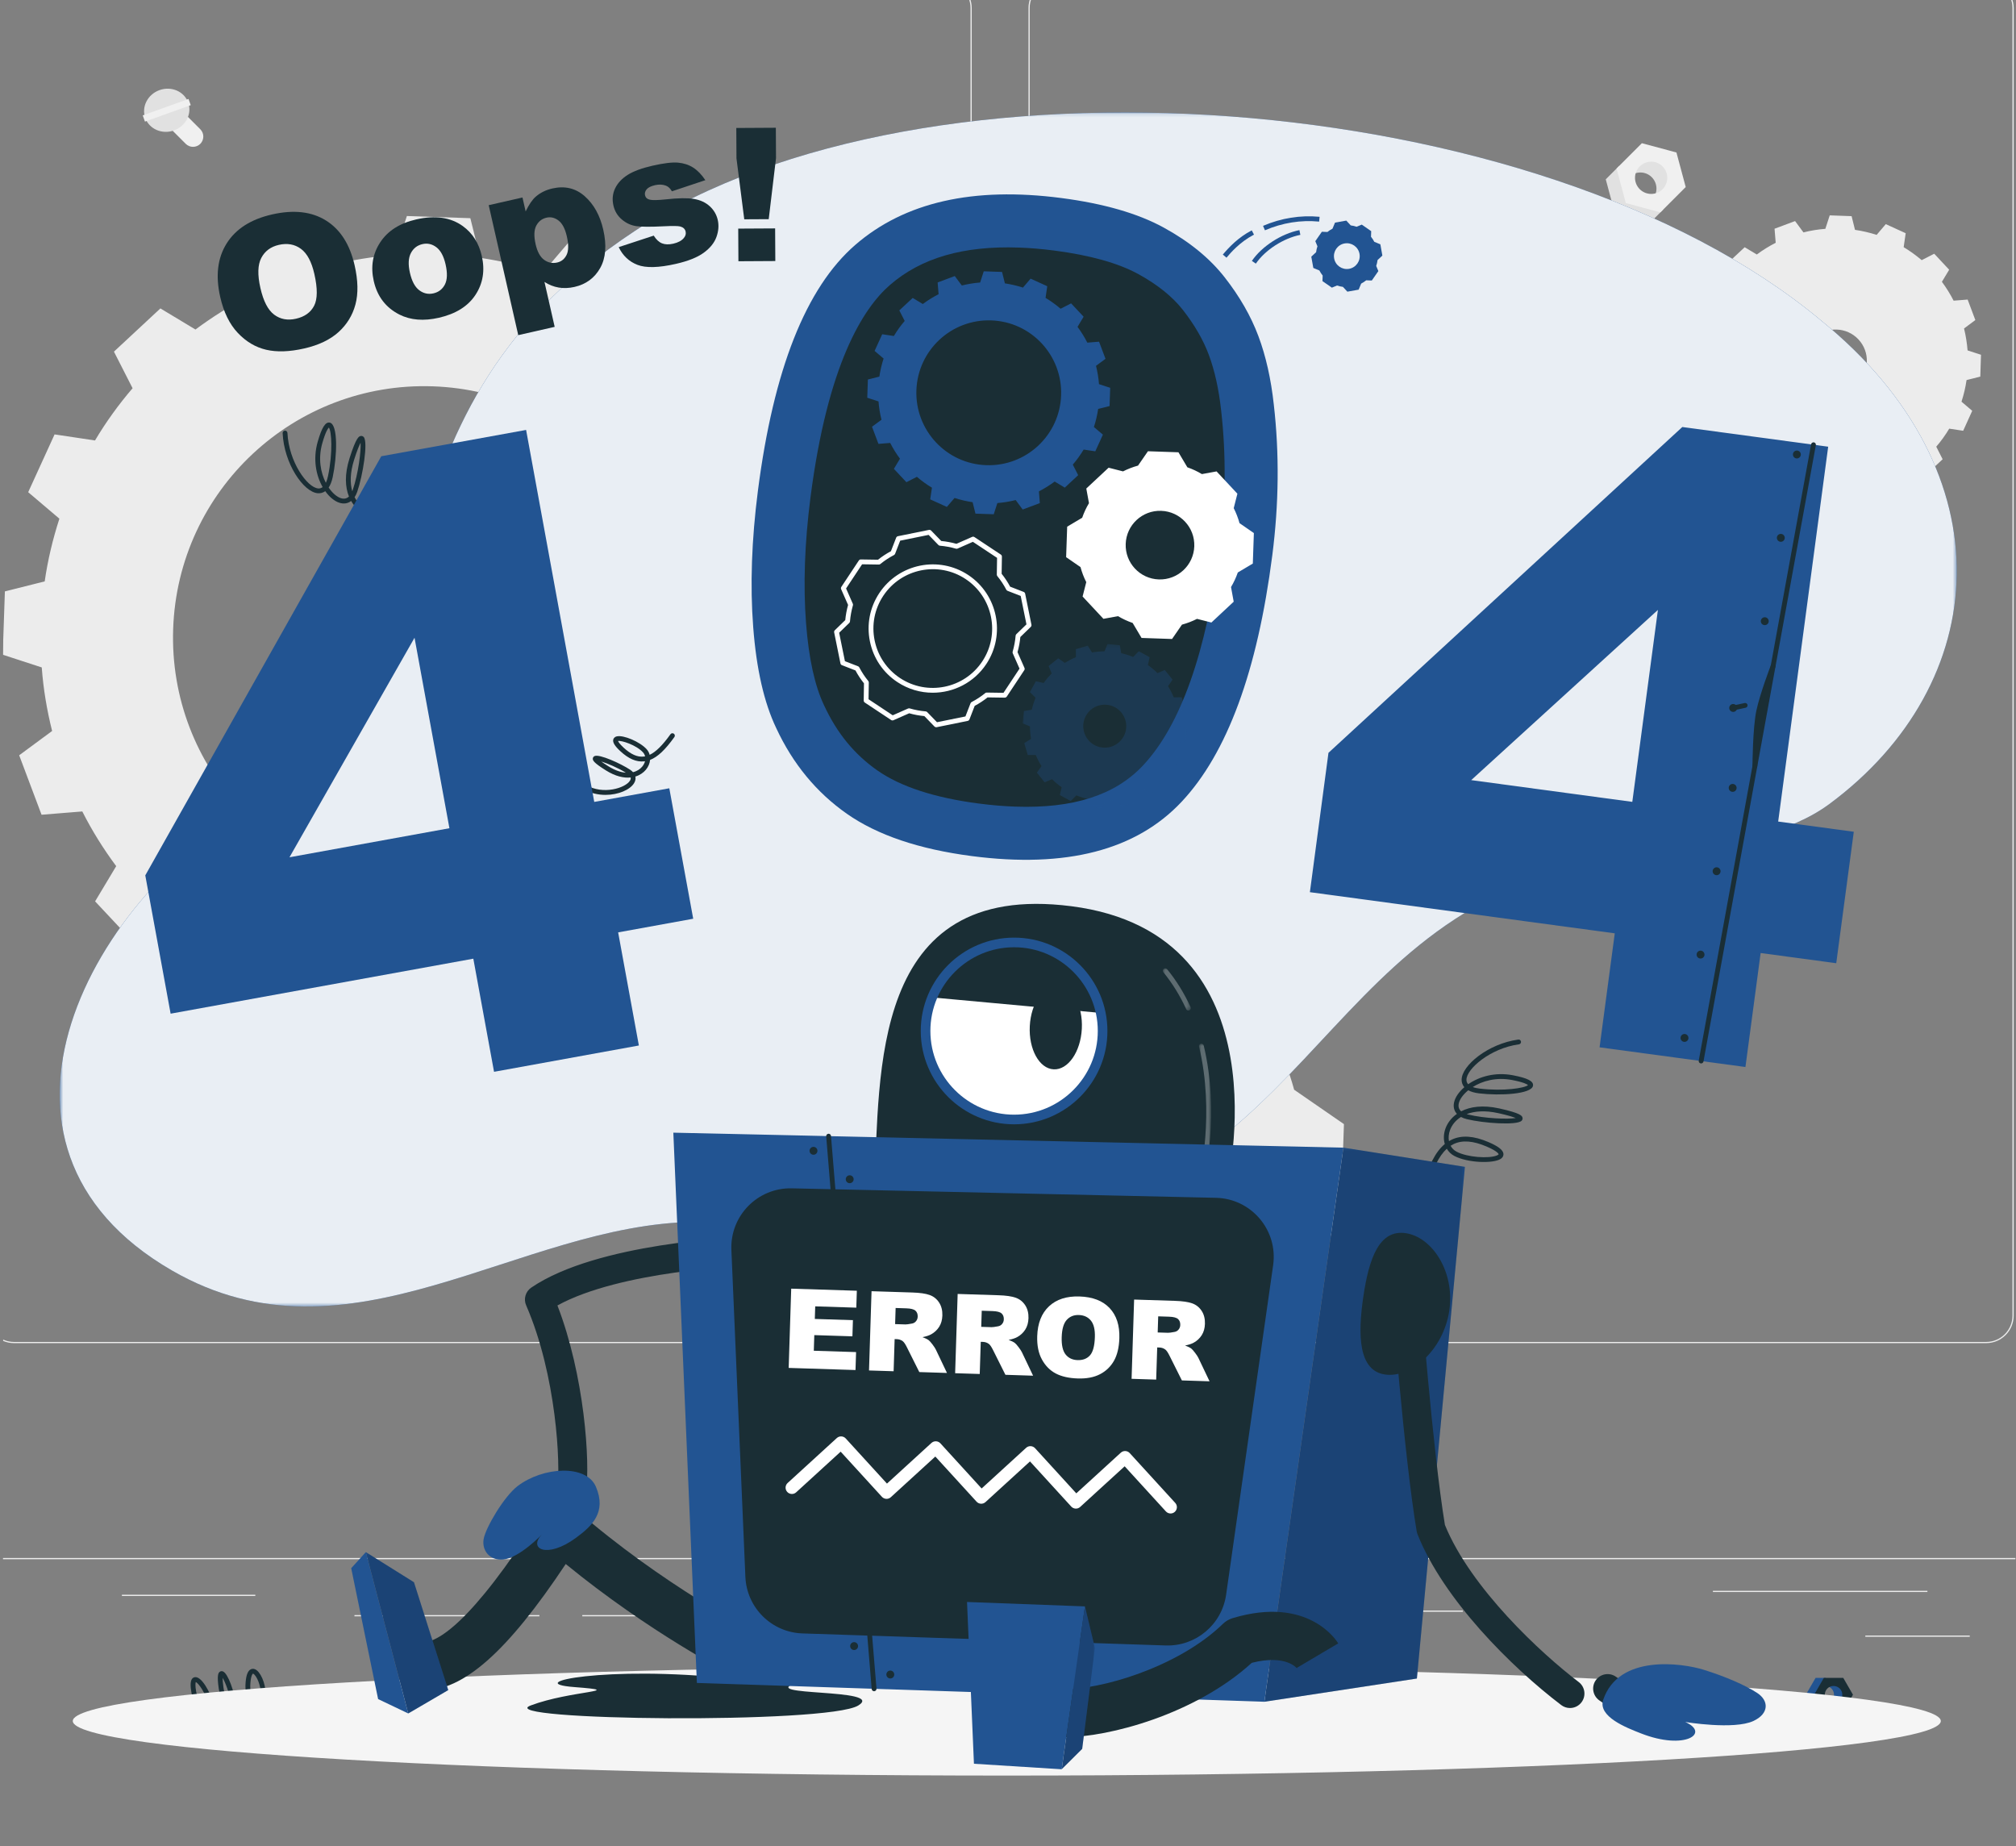 <svg width="558" height="511" viewBox="0 0 558 511" fill="none" xmlns="http://www.w3.org/2000/svg">
<rect x="0" y="0" width="558" height="511" fill="#808080" stroke="none"/>
<g clip-path="url(#clip0_857_3905)">
<mask id="mask0_857_3905" style="mask-type:luminance" maskUnits="userSpaceOnUse" x="-55" y="-79" width="667" height="667">
<path d="M-54.668 -78.667H611.999V588H-54.668V-78.667Z" fill="white"/>
</mask>
<g mask="url(#mask0_857_3905)">
<path d="M70.009 463.201H70.007C70.004 463.203 69.507 463.455 69.313 465.681C69.119 467.925 69.525 469.447 70.559 470.328C70.792 470.528 71.06 470.696 71.357 470.833C71.733 470.416 71.992 469.949 72.081 469.461C72.439 467.529 71.519 464.7 70.487 463.556C70.219 463.257 70.047 463.201 70.009 463.201ZM61.621 464.359C61.613 464.86 61.659 465.703 61.857 467.104C62.128 469.007 62.831 470.469 63.883 471.4C63.571 468.724 62.383 465.623 61.621 464.359ZM54.193 465.521C54.116 465.727 53.976 466.4 54.305 468.247C54.744 470.7 56.332 472.331 58.092 473.191C58.083 472.907 58.031 472.592 57.936 472.247C56.889 468.436 54.899 465.809 54.193 465.521ZM55.345 476.559C52.173 476.559 47.883 474.635 45.568 471.292C45.359 470.991 45.433 470.575 45.736 470.365C46.039 470.155 46.453 470.231 46.664 470.535C49.152 474.127 54.636 476.043 57.071 474.908C57.327 474.788 57.535 474.637 57.695 474.456C55.519 473.451 53.529 471.483 52.993 468.481C52.691 466.791 52.451 464.507 53.845 464.192C55.757 463.763 58.259 468.388 59.221 471.893C59.4 472.541 59.456 473.141 59.396 473.683C60.239 473.913 61.067 473.973 61.777 473.871C62.355 473.787 63.176 473.549 63.611 472.877C61.991 471.783 60.9 469.852 60.537 467.291C60.02 463.645 60.408 463.009 60.812 462.699C61.075 462.497 61.408 462.459 61.729 462.595C63.155 463.201 64.883 468.373 65.213 471.3C65.249 471.623 65.249 471.932 65.216 472.225C65.761 472.443 66.364 472.561 67.015 472.573C68.171 472.64 69.313 472.273 70.228 471.735C70.039 471.617 69.86 471.485 69.692 471.341C68.308 470.16 67.751 468.271 67.984 465.567C68.165 463.477 68.641 462.336 69.481 461.976C69.776 461.845 70.376 461.724 71.092 462.295C72.532 463.447 73.876 467.092 73.393 469.704C73.292 470.244 73.06 470.763 72.723 471.239C75.169 471.661 78.612 470.973 81.581 470.24C81.937 470.153 82.3 470.369 82.388 470.728C82.477 471.085 82.259 471.447 81.901 471.535C78.288 472.428 74.399 473.155 71.651 472.357C70.429 473.329 68.711 473.919 66.987 473.907C66.201 473.892 65.469 473.751 64.801 473.497C64.276 474.392 63.299 474.997 61.969 475.191C61.084 475.323 60.041 475.237 58.985 474.936C58.685 475.436 58.232 475.837 57.635 476.117C56.997 476.413 56.213 476.557 55.345 476.559Z" fill="#1A2E35"/>
<path d="M250.497 486.636L254.11 480.37L250.497 474.104H246.629L248.814 480.371L246.629 486.636H250.497Z" fill="#1A2E35"/>
<path d="M246.883 483.636C245.083 483.636 243.616 482.17 243.616 480.37C243.616 478.57 245.083 477.116 246.883 477.116L240.74 475.887L239.109 480.848L241.851 485.034L246.883 483.636Z" fill="#1A2E35"/>
<path d="M243.795 483.636C241.995 483.636 240.528 482.17 240.528 480.37C240.528 478.57 241.995 477.116 243.795 477.116C245.595 477.116 247.048 478.57 247.048 480.37C247.048 482.17 245.595 483.636 243.795 483.636ZM247.408 474.104H240.168L236.555 480.37L240.168 486.636H247.408L251.021 480.37L247.408 474.104Z" fill="#225492"/>
<path d="M502.518 473.686L499.834 469.032L502.518 464.379H505.391L503.767 469.032L505.391 473.686H502.518Z" fill="#225492"/>
<path d="M505.201 471.458C506.539 471.458 507.628 470.37 507.628 469.032C507.628 467.696 506.539 466.615 505.201 466.615L509.764 465.703L510.975 469.387L508.939 472.495L505.201 471.458Z" fill="#225492"/>
<path d="M507.496 471.458C508.832 471.458 509.922 470.37 509.922 469.033C509.922 467.697 508.832 466.615 507.496 466.615C506.16 466.615 505.08 467.697 505.08 469.033C505.08 470.37 506.16 471.458 507.496 471.458ZM504.812 464.378H510.189L512.873 469.033L510.189 473.686H504.812L502.129 469.033L504.812 464.378Z" fill="#1A2E35"/>
<path d="M402.596 479.864H408.62C410.189 479.864 411.472 478.58 411.472 477.011C411.472 475.444 410.189 474.16 408.62 474.16H402.596C401.027 474.16 399.744 475.444 399.744 477.011C399.744 478.58 401.027 479.864 402.596 479.864Z" fill="#1A2E35"/>
<path d="M392.972 474.484C394.46 471.329 398.067 469.902 401.028 471.298C403.99 472.696 405.184 476.385 403.696 479.54C402.208 482.694 398.603 484.121 395.642 482.724C392.68 481.328 391.486 477.638 392.972 474.484Z" fill="#225492"/>
<path d="M394.636 482.713L396.288 483.493L402.032 471.309L400.38 470.53L394.636 482.713Z" fill="#1A2E35"/>
</g>
<path d="M-54.668 431.53H611.999V431.198H-54.668V431.53Z" fill="#ECECEC"/>
<path d="M516.295 452.992H545.2V452.66H516.295V452.992Z" fill="#ECECEC"/>
<path d="M359.409 446.074H404.888V445.741H359.409V446.074Z" fill="#ECECEC"/>
<path d="M474.113 440.61H533.48V440.277H474.113V440.61Z" fill="#ECECEC"/>
<path d="M161.168 447.333H176.017V447H161.168V447.333Z" fill="#ECECEC"/>
<path d="M98.11 447.333H149.296V447H98.11V447.333Z" fill="#ECECEC"/>
<path d="M33.741 441.702H70.669V441.369H33.741V441.702Z" fill="#ECECEC"/>
<mask id="mask1_857_3905" style="mask-type:luminance" maskUnits="userSpaceOnUse" x="-55" y="-79" width="667" height="667">
<path d="M-54.668 -78.667H611.999V588H-54.668V-78.667Z" fill="white"/>
</mask>
<g mask="url(#mask1_857_3905)">
<path d="M3.885 -5.064C-0.128 -5.064 -3.392 -1.799 -3.392 2.213V364.122C-3.392 368.134 -0.128 371.4 3.885 371.4H261.35C265.361 371.4 268.626 368.134 268.626 364.122V2.213C268.626 -1.799 265.361 -5.064 261.35 -5.064H3.885ZM261.35 371.733H3.885C-0.311 371.733 -3.726 368.318 -3.726 364.122V2.213C-3.726 -1.982 -0.311 -5.398 3.885 -5.398H261.35C265.545 -5.398 268.96 -1.982 268.96 2.213V364.122C268.96 368.318 265.545 371.733 261.35 371.733Z" fill="#ECECEC"/>
<path d="M292.281 -5.064C288.269 -5.064 285.005 -1.799 285.005 2.213V364.122C285.005 368.134 288.269 371.4 292.281 371.4H549.747C553.759 371.4 557.024 368.134 557.024 364.122V2.213C557.024 -1.799 553.759 -5.064 549.747 -5.064H292.281ZM549.747 371.733H292.281C288.087 371.733 284.672 368.318 284.672 364.122V2.213C284.672 -1.982 288.087 -5.398 292.281 -5.398H549.747C553.943 -5.398 557.357 -1.982 557.357 2.213V364.122C557.357 368.318 553.943 371.733 549.747 371.733Z" fill="#ECECEC"/>
<path d="M115.033 245.932C76.662 244.617 46.616 212.439 47.93 174.067C49.246 135.649 81.425 105.605 119.796 106.919C158.168 108.235 188.213 140.409 186.897 178.828C185.582 217.2 153.404 247.247 115.033 245.932ZM233.428 189.171L234.029 171.649L223.272 168.135C222.829 162.148 221.829 156.237 220.404 150.54L229.521 143.817L223.328 127.36L212.049 128.268C209.362 122.947 206.202 117.885 202.662 113.135L208.505 103.385L196.493 90.571L186.41 95.733C181.869 91.873 177.082 88.377 171.958 85.287L173.592 74.095L157.594 66.835L150.265 75.424C144.681 73.613 138.894 72.257 132.909 71.359L130.184 60.388L112.616 59.787L109.146 70.544C103.113 71.031 97.249 71.988 91.553 73.412L84.782 64.34L68.326 70.488L69.236 81.768C63.913 84.5 58.852 87.659 54.102 91.199L44.397 85.359L31.537 97.321L36.698 107.449C32.841 111.945 29.344 116.78 26.297 121.904L15.108 120.227L7.802 136.22L16.438 143.552C14.628 149.136 13.224 154.967 12.372 160.908L1.353 163.677L0.753 181.199L11.556 184.717C11.997 190.748 13.001 196.616 14.425 202.309L5.309 209.032L11.502 225.492L22.78 224.58C25.468 229.903 28.626 234.964 32.166 239.715L26.324 249.464L38.336 262.281L48.417 257.117C52.913 260.975 57.746 264.473 62.87 267.565L61.19 278.752L77.188 286.013L84.564 277.424C90.148 279.237 95.933 280.592 101.92 281.491L104.644 292.46L122.212 293.064L125.682 282.304C131.714 281.817 137.58 280.861 143.274 279.436L150 288.508L166.456 282.359L165.592 271.084C170.917 268.351 175.932 265.189 180.726 261.649L190.432 267.492L203.292 255.528L198.13 245.401C201.988 240.904 205.486 236.071 208.532 230.945L219.721 232.625L227.026 216.628L218.39 209.297C220.201 203.715 221.604 197.929 222.456 191.943L233.428 189.171Z" fill="#ECECEC"/>
<path d="M501.787 105.723C498.536 102.241 498.723 96.782 502.204 93.531C505.691 90.276 511.15 90.464 514.4 93.945C517.651 97.427 517.464 102.885 513.979 106.14C510.496 109.392 505.038 109.204 501.787 105.723ZM533.275 131.231L537.694 127.104L535.928 123.625C537.28 122.057 538.478 120.371 539.519 118.636L543.382 119.219L545.884 113.695L542.912 111.168C543.555 109.215 544.019 107.209 544.314 105.188L548.116 104.236L548.312 98.181L544.595 96.981C544.428 94.933 544.114 92.915 543.618 90.91L546.746 88.58L544.615 82.909L540.732 83.216C539.812 81.413 538.732 79.671 537.492 77.992L539.503 74.652L535.366 70.221L531.896 72C530.306 70.647 528.643 69.451 526.907 68.409L527.468 64.545L521.956 62.031L519.427 65.004C517.463 64.372 515.459 63.909 513.438 63.613L512.495 59.822L506.442 59.604L505.231 63.332C503.194 63.488 501.163 63.813 499.17 64.32L496.851 61.184L491.17 63.303L491.487 67.195C489.684 68.116 487.92 69.195 486.263 70.436L482.902 68.424L478.483 72.55L480.259 76.043C478.896 77.621 477.71 79.297 476.668 81.032L472.807 80.448L470.303 85.972L473.275 88.5C472.634 90.453 472.168 92.459 471.874 94.478L468.072 95.432L467.875 101.487L471.594 102.685C471.748 104.723 472.074 106.753 472.57 108.757L469.432 111.076L471.563 116.748L475.455 116.452C476.375 118.255 477.455 119.996 478.696 121.675L476.686 125.015L480.822 129.445L484.292 127.668C485.882 129.02 487.544 130.217 489.282 131.257L488.708 135.109L494.22 137.624L496.759 134.664C498.724 135.296 500.718 135.748 502.751 136.053L503.692 139.845L509.746 140.062L510.956 136.335C512.994 136.18 515.026 135.855 517.018 135.347L519.336 138.484L525.019 136.365L524.7 132.472C526.503 131.552 528.256 130.483 529.924 129.232L533.275 131.231Z" fill="#ECECEC"/>
<path d="M280.714 355.634C262.509 355.01 248.288 339.726 248.909 321.572C249.533 303.367 264.765 289.144 282.97 289.768C301.177 290.391 315.4 305.623 314.776 323.828C314.154 341.983 298.92 356.258 280.714 355.634ZM371.984 311.114L358.196 301.592C358.192 301.583 358.192 301.57 358.188 301.559C356.825 296.55 354.942 291.728 352.642 287.198L356.174 273.334L336.176 251.914L322.097 254.492C317.738 251.89 313.058 249.684 308.158 247.982C308.148 247.979 308.134 247.976 308.124 247.971L299.564 233.558L270.278 232.554L260.756 246.342C260.738 246.347 260.718 246.351 260.701 246.356C255.697 247.719 250.881 249.598 246.354 251.894L232.497 248.362L211.078 268.363L213.65 282.412C213.648 282.418 213.645 282.42 213.642 282.426C210.986 286.834 208.833 291.515 207.13 296.416L192.72 304.972L191.716 334.26L205.517 343.79C206.878 348.834 208.702 353.644 211.046 358.215C211.046 358.215 211.048 358.216 211.048 358.219L207.526 372.042L227.525 393.458L241.517 390.898C245.933 393.508 250.617 395.716 255.578 397.422C255.581 397.424 255.585 397.426 255.59 397.426L264.136 411.818L293.422 412.822L302.937 399.043C308.001 397.68 312.825 395.8 317.406 393.498C317.406 393.498 317.409 393.498 317.41 393.495L331.204 397.01L352.622 377.012L350.05 362.959C352.706 358.551 354.861 353.867 356.564 348.966L356.565 348.963L370.981 340.402L371.984 311.114Z" fill="#ECECEC"/>
<path d="M394.252 117.493C374.654 117.493 358.385 133.086 357.709 152.821C357.018 172.978 372.856 189.94 393.014 190.632C402.781 190.958 412.096 187.473 419.238 180.796C426.376 174.124 430.49 165.077 430.825 155.326C431.514 135.169 415.677 118.206 395.52 117.516C395.096 117.501 394.672 117.493 394.252 117.493ZM394.302 196.285C393.809 196.285 393.317 196.276 392.821 196.258C369.56 195.462 351.284 175.889 352.081 152.629C352.878 129.368 372.482 111.097 395.712 111.888C418.973 112.685 437.249 132.257 436.452 155.52C436.066 166.773 431.318 177.21 423.084 184.909C415.202 192.276 405.03 196.285 394.302 196.285ZM381.942 221.572L401.954 222.257L408.582 212.66C408.961 212.112 409.522 211.714 410.168 211.541C413.853 210.55 417.512 209.148 421.04 207.373C421.046 207.37 421.053 207.368 421.058 207.364C421.646 207.076 422.332 206.985 423.002 207.16L432.388 209.55L447.022 195.885L445.272 186.32C445.148 185.645 445.276 184.949 445.629 184.36C447.56 181.156 449.197 177.641 450.497 173.914C450.71 173.253 451.162 172.697 451.752 172.352L461.781 166.394L462.468 146.381L452.862 139.748C452.361 139.402 451.985 138.901 451.792 138.322C451.768 138.25 451.746 138.174 451.726 138.097C450.722 134.42 449.326 130.806 447.574 127.357C447.265 126.748 447.189 126.049 447.357 125.388L449.762 115.95L436.096 101.312L426.51 103.068C425.838 103.19 425.146 103.065 424.561 102.716C421.228 100.726 417.708 99.082 414.1 97.828C413.896 97.757 413.689 97.662 413.512 97.555C413.122 97.314 412.798 96.985 412.566 96.593L406.604 86.555L386.59 85.868L379.958 95.473C379.564 96.045 378.973 96.449 378.301 96.611C374.598 97.625 370.997 99.017 367.562 100.76C366.953 101.069 366.252 101.146 365.593 100.977L356.16 98.573L341.524 112.241L343.274 121.804C343.384 122.405 343.296 123.024 343.022 123.57C342.984 123.646 342.942 123.722 342.896 123.797C340.961 127.013 339.321 130.537 338.024 134.276C337.805 134.902 337.372 135.433 336.801 135.772L326.764 141.733L326.078 161.744L335.692 168.384C336.24 168.761 336.636 169.322 336.809 169.965C337.845 173.8 339.241 177.441 340.956 180.789C341.056 180.98 341.132 181.184 341.184 181.394C341.297 181.846 341.297 182.32 341.181 182.772L338.784 192.177L352.45 206.81L361.968 205.07C362.637 204.949 363.325 205.073 363.908 205.416C367.301 207.422 370.838 209.066 374.424 210.302C375.072 210.509 375.633 210.946 375.99 211.548L381.942 221.572ZM403.396 227.938C403.364 227.938 403.333 227.938 403.3 227.937L380.21 227.146C379.252 227.114 378.376 226.594 377.886 225.77L371.669 215.3C368.364 214.101 365.106 212.589 361.96 210.797L351.95 212.628C351.005 212.805 350.041 212.481 349.386 211.78L333.618 194.896C332.964 194.193 332.712 193.208 332.948 192.278L335.465 182.398C333.936 179.269 332.656 175.926 331.653 172.438L321.612 165.504C320.822 164.96 320.365 164.049 320.397 163.09L321.189 140.001C321.221 139.042 321.74 138.166 322.565 137.677L333.053 131.449C334.297 128.044 335.805 124.801 337.546 121.785L335.706 111.741C335.534 110.798 335.854 109.83 336.554 109.177L353.441 93.408C354.142 92.751 355.129 92.501 356.058 92.737L365.972 95.264C369.178 93.704 372.51 92.418 375.904 91.436L382.833 81.403C383.377 80.613 384.272 80.125 385.245 80.188L408.334 80.98C409.293 81.013 410.169 81.531 410.658 82.356L416.889 92.845C420.197 94.057 423.43 95.565 426.524 97.341L436.596 95.496C437.541 95.324 438.505 95.642 439.161 96.344L454.928 113.232C455.582 113.933 455.836 114.918 455.598 115.849L453.072 125.765C454.633 128.973 455.917 132.304 456.9 135.693L466.933 142.622C467.724 143.166 468.18 144.076 468.148 145.034L467.357 168.126C467.324 169.084 466.805 169.961 465.98 170.45L455.488 176.681C454.245 180.084 452.738 183.325 451 186.338L452.838 196.386C453.012 197.329 452.692 198.297 451.99 198.95L435.105 214.716C434.404 215.372 433.42 215.625 432.488 215.386L422.62 212.872C419.366 214.442 416.017 215.726 412.636 216.698L405.713 226.724C405.186 227.485 404.32 227.938 403.396 227.938Z" fill="#ECECEC"/>
<path d="M456.584 61.764L447.018 59.194L444.45 49.63L448.196 45.886L452.146 54.069L460.329 58.018L456.584 61.764Z" fill="#E1E1E1"/>
<path d="M457.177 55.362C458.92 53.619 458.92 50.779 457.177 49.036C455.435 47.295 452.608 47.307 450.865 49.05L455.623 41.913L462.003 45.138L463.401 51.842L457.177 55.362Z" fill="#E1E1E1"/>
<path d="M460.168 52.372C461.911 50.63 461.911 47.788 460.168 46.047C458.425 44.304 455.599 44.318 453.856 46.06C452.113 47.802 452.113 50.618 453.856 52.359C455.599 54.102 458.425 54.115 460.168 52.372ZM447.441 46.642L454.449 39.632L464.015 42.2L466.583 51.766L459.573 58.775L450.009 56.206L447.441 46.642Z" fill="#F0F0F0"/>
<path d="M65.626 316.944L70.758 315.565L72.137 310.433L70.128 308.424L68.008 312.813L63.617 314.935L65.626 316.944Z" fill="#E1E1E1"/>
<path d="M65.308 313.509C64.373 312.573 64.373 311.049 65.308 310.114C66.242 309.179 67.76 309.186 68.696 310.121L66.142 306.291L62.718 308.022L61.968 311.619L65.308 313.509Z" fill="#E1E1E1"/>
<path d="M63.702 311.903C62.768 310.969 62.768 309.445 63.702 308.51C64.637 307.575 66.154 307.582 67.09 308.517C68.025 309.451 68.025 310.962 67.09 311.897C66.154 312.831 64.637 312.838 63.702 311.903ZM70.532 308.829L66.77 305.067L61.638 306.445L60.26 311.578L64.021 315.339L69.154 313.961L70.532 308.829Z" fill="#F0F0F0"/>
<path d="M47.148 35.549L51.408 39.809C52.518 40.918 54.332 40.918 55.442 39.809C56.551 38.7 56.551 36.885 55.442 35.776L51.182 31.517C50.072 30.408 48.258 30.408 47.148 31.517C46.039 32.626 46.039 34.441 47.148 35.549Z" fill="#F0F0F0"/>
<path d="M44.147 24.94C47.43 23.761 50.989 25.303 52.095 28.385C53.202 31.467 51.438 34.919 48.155 36.099C44.873 37.277 41.314 35.736 40.207 32.655C39.101 29.573 40.865 26.12 44.147 24.94Z" fill="#E1E1E1"/>
<path d="M39.505 31.936L40.122 33.656L52.798 29.102L52.181 27.384L39.505 31.936Z" fill="#F0F0F0"/>
</g>
<mask id="mask2_857_3905" style="mask-type:luminance" maskUnits="userSpaceOnUse" x="-55" y="-79" width="667" height="667">
<path d="M-54.668 -78.667H611.999V588H-54.668V-78.667Z" fill="white"/>
</mask>
<g mask="url(#mask2_857_3905)">
<path d="M503.879 88.564C556.262 131.018 551.238 189.298 506.338 222.523C484.805 238.458 441.446 235.37 416.783 246.618C384.61 261.292 368.279 288.471 343.625 310.17C282.299 364.143 262.353 337.462 192.533 338.168C143.446 338.666 96.783 380.039 47.605 351.631C-12.499 316.912 24.721 247.394 73.795 220.554C130.158 189.727 94.699 117.26 175.774 63.878C255.527 11.366 426.079 23.747 503.879 88.564Z" fill="#225492"/>
<mask id="mask3_857_3905" style="mask-type:luminance" maskUnits="userSpaceOnUse" x="16" y="31" width="526" height="331">
<path d="M16.53 31.13H541.596V361.586H16.53V31.13Z" fill="white"/>
</mask>
<g mask="url(#mask3_857_3905)">
<g opacity="0.9">
<path d="M503.879 88.564C556.262 131.018 551.238 189.298 506.338 222.523C484.805 238.458 441.446 235.37 416.783 246.618C384.61 261.292 368.279 288.471 343.625 310.17C282.299 364.143 262.353 337.462 192.533 338.168C143.446 338.666 96.783 380.039 47.605 351.631C-12.499 316.912 24.721 247.394 73.795 220.554C130.158 189.727 94.699 117.26 175.774 63.878C255.527 11.366 426.079 23.747 503.879 88.564Z" fill="white"/>
</g>
</g>
</g>
<mask id="mask4_857_3905" style="mask-type:luminance" maskUnits="userSpaceOnUse" x="-55" y="-79" width="667" height="667">
<path d="M-54.668 -78.667H611.999V588H-54.668V-78.667Z" fill="white"/>
</mask>
<g mask="url(#mask4_857_3905)">
<path d="M537.185 476.317C537.185 484.656 421.442 491.415 278.666 491.415C135.89 491.415 20.148 484.656 20.148 476.317C20.148 467.979 135.89 461.22 278.666 461.22C421.442 461.22 537.185 467.979 537.185 476.317Z" fill="#F5F5F5"/>
</g>
<mask id="mask5_857_3905" style="mask-type:luminance" maskUnits="userSpaceOnUse" x="-55" y="-79" width="667" height="667">
<path d="M-54.668 -78.667H611.999V588H-54.668V-78.667Z" fill="white"/>
</mask>
<g mask="url(#mask5_857_3905)">
<path d="M72.078 79.719C72.903 83.35 74.171 85.805 75.882 87.084C77.591 88.365 79.607 88.74 81.93 88.21C84.318 87.669 85.99 86.472 86.945 84.621C87.901 82.769 87.921 79.832 87.006 75.808C86.237 72.422 84.991 70.104 83.27 68.852C81.55 67.601 79.519 67.241 77.181 67.773C74.939 68.282 73.321 69.485 72.325 71.38C71.327 73.276 71.245 76.055 72.078 79.719ZM60.953 82.195C59.618 76.324 60.214 71.381 62.742 67.364C65.269 63.35 69.453 60.68 75.293 59.352C81.278 57.99 86.255 58.549 90.225 61.026C94.194 63.505 96.837 67.637 98.154 73.428C99.109 77.633 99.186 81.241 98.383 84.252C97.579 87.265 96.01 89.824 93.677 91.928C91.342 94.033 88.179 95.537 84.189 96.445C80.133 97.368 76.629 97.485 73.677 96.799C70.725 96.111 68.106 94.556 65.818 92.133C63.53 89.712 61.909 86.4 60.953 82.195Z" fill="#1A2E35"/>
<path d="M113.46 75.497C113.988 77.818 114.848 79.429 116.043 80.329C117.235 81.228 118.544 81.514 119.967 81.192C121.406 80.862 122.463 80.046 123.138 78.741C123.814 77.434 123.876 75.572 123.326 73.152C122.812 70.894 121.963 69.318 120.78 68.426C119.598 67.534 118.319 67.245 116.944 67.557C115.488 67.888 114.414 68.722 113.72 70.058C113.026 71.393 112.939 73.206 113.46 75.497ZM103.455 77.797C102.551 73.822 103.148 70.242 105.246 67.056C107.342 63.869 110.672 61.757 115.236 60.721C120.454 59.534 124.739 60.15 128.094 62.572C130.79 64.522 132.544 67.28 133.354 70.845C134.266 74.854 133.683 78.438 131.607 81.602C129.531 84.766 126.146 86.882 121.451 87.949C117.264 88.901 113.636 88.609 110.57 87.069C106.796 85.157 104.426 82.066 103.455 77.797Z" fill="#1A2E35"/>
<path d="M148.256 67.612C148.724 69.673 149.505 71.104 150.599 71.905C151.693 72.705 152.901 72.954 154.227 72.653C155.388 72.389 156.253 71.69 156.82 70.554C157.388 69.418 157.412 67.706 156.891 65.417C156.411 63.306 155.649 61.85 154.607 61.046C153.564 60.242 152.453 59.974 151.276 60.242C150.001 60.532 149.051 61.274 148.427 62.464C147.804 63.656 147.747 65.37 148.256 67.612ZM143.444 92.754L135.267 56.786L144.615 54.66L145.491 58.512C146.415 56.6 147.351 55.236 148.3 54.417C149.581 53.317 151.105 52.566 152.872 52.165C156.356 51.372 159.353 52.093 161.865 54.325C164.377 56.558 166.079 59.638 166.972 63.564C167.957 67.898 167.671 71.442 166.112 74.196C164.553 76.95 162.187 78.689 159.013 79.41C157.477 79.758 156.015 79.816 154.628 79.581C153.241 79.345 151.932 78.826 150.7 78.024L153.528 90.462L143.444 92.754Z" fill="#1A2E35"/>
<path d="M171.245 68.398L180.945 65.212C181.621 66.297 182.385 67.009 183.237 67.35C184.087 67.689 185.127 67.72 186.354 67.441C187.694 67.136 188.669 66.614 189.274 65.874C189.75 65.32 189.915 64.725 189.771 64.088C189.607 63.369 189.106 62.898 188.265 62.678C187.662 62.524 186.151 62.506 183.737 62.625C180.131 62.81 177.597 62.797 176.13 62.59C174.662 62.38 173.327 61.769 172.126 60.754C170.923 59.74 170.143 58.445 169.786 56.877C169.397 55.161 169.559 53.57 170.274 52.101C170.99 50.633 172.153 49.392 173.765 48.381C175.375 47.37 177.653 46.532 180.597 45.862C183.705 45.154 186.051 44.872 187.641 45.009C189.229 45.148 190.631 45.602 191.847 46.374C193.063 47.148 194.191 48.31 195.233 49.864L185.974 52.949C185.539 52.169 184.991 51.649 184.33 51.388C183.425 51.041 182.417 50.994 181.305 51.249C180.177 51.505 179.401 51.892 178.975 52.409C178.551 52.926 178.405 53.472 178.534 54.042C178.679 54.68 179.115 55.088 179.845 55.264C180.573 55.444 182.062 55.413 184.314 55.176C187.719 54.798 190.309 54.76 192.079 55.061C193.851 55.362 195.307 56.037 196.449 57.084C197.59 58.13 198.329 59.397 198.667 60.884C199.009 62.388 198.887 63.953 198.303 65.581C197.718 67.208 196.545 68.665 194.781 69.952C193.018 71.236 190.451 72.262 187.082 73.03C182.323 74.112 178.778 74.202 176.45 73.305C174.121 72.406 172.386 70.77 171.245 68.398Z" fill="#1A2E35"/>
<path d="M204.331 63.272L214.545 63.214L214.597 72.245L204.383 72.304L204.331 63.272ZM203.796 35.421L214.741 35.358L214.788 43.764L212.771 60.658L206.001 60.696L203.844 43.825L203.796 35.421Z" fill="#1A2E35"/>
</g>
<mask id="mask6_857_3905" style="mask-type:luminance" maskUnits="userSpaceOnUse" x="-55" y="-79" width="667" height="667">
<path d="M-54.668 -78.667H611.999V588H-54.668V-78.667Z" fill="white"/>
</mask>
<g mask="url(#mask6_857_3905)">
<path d="M91.022 118.33C90.798 118.537 90.149 119.377 89.219 122.625C87.994 126.909 88.749 130.815 90.189 133.619C90.466 133.041 90.657 132.374 90.789 131.749C92.173 125.202 91.77 119.278 91.022 118.33ZM99.803 122.53C99.459 123.178 98.881 124.51 98.017 127.237C96.873 130.847 96.866 133.747 97.503 135.967C97.549 135.855 97.59 135.743 97.627 135.633C99.197 131.047 99.961 124.733 99.803 122.53ZM109.366 128.147C109.362 128.147 108.613 128.153 106.93 131.277C105.002 134.857 104.51 137.802 105.427 140.286C105.539 140.589 105.671 140.886 105.827 141.179C106.539 140.874 107.149 140.378 107.589 139.706C109.455 136.853 110.35 130.989 109.655 128.697C109.514 128.229 109.367 128.147 109.366 128.147ZM116.906 150.107C116.826 150.107 116.745 150.093 116.665 150.062C110.663 147.738 107.073 145.467 105.209 142.739C103.854 143.011 102.337 142.831 100.899 142.146C99.501 141.482 98.157 140.321 97.191 138.65C96.291 139.345 95.179 139.534 93.958 139.15C92.603 138.725 91.194 137.583 90.022 135.935C89.277 136.474 88.513 136.555 87.951 136.509C83.987 136.186 78.617 128.295 78.231 119.886C78.214 119.519 78.498 119.206 78.866 119.191C79.226 119.159 79.546 119.458 79.563 119.826C79.929 127.806 85.042 134.934 88.059 135.179C88.549 135.227 88.959 135.074 89.302 134.806C87.491 131.63 86.551 127.098 87.938 122.257C89.085 118.25 90.098 116.685 91.314 116.974C93.611 117.546 93.31 126.27 92.094 132.025C91.818 133.33 91.419 134.266 90.966 134.935C92.019 136.489 93.265 137.534 94.357 137.878C95.333 138.185 96.055 137.925 96.589 137.417C95.541 134.837 95.325 131.318 96.746 126.833C98.618 120.927 99.371 120.767 99.822 120.673C100.139 120.605 100.455 120.71 100.681 120.966C101.913 122.357 100.441 131.527 98.889 136.065C98.687 136.654 98.438 137.17 98.146 137.607C98.974 139.23 100.194 140.335 101.47 140.942C102.494 141.429 103.545 141.606 104.501 141.517C104.381 141.263 104.273 141.009 104.177 140.747C103.119 137.885 103.635 134.581 105.755 130.643C107.162 128.033 108.31 126.815 109.366 126.814C109.679 126.814 110.267 126.93 110.682 127.697C111.845 129.843 111.003 136.922 108.705 140.435C108.163 141.263 107.415 141.891 106.549 142.301C108.334 144.649 111.726 146.719 117.146 148.819C117.49 148.953 117.661 149.338 117.527 149.682C117.425 149.946 117.173 150.107 116.906 150.107Z" fill="#1A2E35"/>
<path d="M171.065 205.083C171.14 205.291 171.436 205.839 172.62 206.933C174.601 208.765 176.404 209.58 178.128 209.391C178.269 209.377 178.412 209.356 178.555 209.328C178.46 208.923 178.267 208.548 177.976 208.227C176.099 206.171 171.976 204.869 171.065 205.083ZM166.412 210.748C166.86 211.079 167.503 211.516 168.42 212.091C170.229 213.221 171.843 213.744 173.22 213.853C171.011 212.484 168.121 211.272 166.412 210.748ZM167.596 219.996C165.563 219.996 163.424 219.532 161.513 218.411C161.196 218.223 161.091 217.816 161.276 217.499C161.461 217.179 161.871 217.076 162.188 217.26C166.945 220.053 173.093 218.104 174.359 216.069C174.505 215.832 174.64 215.528 174.555 215.175C172.673 215.375 170.359 214.876 167.713 213.221C164.32 211.1 164.059 210.469 164.08 209.964C164.093 209.667 164.263 209.405 164.535 209.267C165.861 208.593 171.875 211.365 174.381 213.012C174.709 213.228 174.985 213.461 175.209 213.709C176.319 213.44 177.176 212.867 177.747 212.181C178.139 211.712 178.4 211.199 178.531 210.685C178.441 210.699 178.352 210.709 178.263 210.719C176.132 210.933 173.993 210.017 171.715 207.912C170.149 206.465 169.541 205.468 169.744 204.677C169.809 204.427 170.02 203.977 170.703 203.807C172.547 203.348 177.099 205.288 178.96 207.329C179.38 207.787 179.664 208.328 179.816 208.907C181.556 208.089 183.396 206.256 185.575 203.212C185.789 202.912 186.204 202.843 186.505 203.057C186.804 203.272 186.873 203.688 186.659 203.988C184.14 207.507 182.04 209.501 179.931 210.316C179.848 211.255 179.46 212.209 178.772 213.036C178.096 213.845 177.111 214.541 175.864 214.917C175.996 215.517 175.876 216.152 175.491 216.773C174.367 218.583 171.143 219.996 167.596 219.996Z" fill="#1A2E35"/>
<path d="M80.124 237.264L114.736 176.508L124.394 229.222L80.124 237.264ZM185.254 218.166L164.478 221.94L145.617 118.99L105.532 126.272L40.213 242.27L47.226 280.548L131.009 265.329L136.746 296.636L176.83 289.354L171.094 258.048L191.87 254.273L185.254 218.166Z" fill="#225492"/>
<path d="M352.572 111.988C351.796 104.876 350.376 98.557 348.309 93.03C346.243 87.505 343.136 82.086 338.989 76.778C334.843 71.469 329.196 66.862 322.051 62.957C314.904 59.053 305.472 56.334 293.753 54.806C269.364 51.629 250.352 55.96 236.712 67.793C223.069 79.629 214.095 102.301 209.781 135.809C208.027 149.437 207.592 162.034 208.479 173.602C209.363 185.169 211.485 194.472 214.849 201.513C219.451 211.405 225.963 219.304 234.381 225.208C242.799 231.113 254.331 235.021 268.981 236.93C295.109 240.334 314.473 235.318 327.073 221.88C339.671 208.444 348.029 185.732 352.147 153.745C353.984 139.477 354.124 125.558 352.572 111.988Z" fill="#225492"/>
<path d="M281.019 223.243C277.812 223.134 274.4 222.844 270.876 222.384C258.67 220.796 249.226 217.707 242.804 213.202C236.47 208.759 231.676 202.914 228.148 195.327L228.083 195.19C225.519 189.826 223.844 182.184 223.103 172.486C222.296 161.968 222.708 150.259 224.328 137.682C229.087 100.72 238.916 85.299 246.324 78.872C254.962 71.379 266.618 67.992 281.963 68.518C285.107 68.624 288.436 68.906 291.859 69.351C301.707 70.634 309.499 72.814 315.019 75.827C320.364 78.75 324.542 82.107 327.432 85.808C330.638 89.91 333.039 94.067 334.571 98.166C336.202 102.527 337.352 107.712 337.991 113.576C339.411 125.99 339.278 138.848 337.6 151.872C333.903 180.591 326.762 200.77 316.374 211.847C308.668 220.067 297.104 223.795 281.022 223.244L281.019 223.243Z" fill="#1A2E35"/>
<path d="M272.986 128.743C261.926 128.364 253.265 119.089 253.644 108.028C254.024 96.955 263.298 88.295 274.36 88.674C285.42 89.052 294.08 98.327 293.701 109.4C293.321 120.461 284.046 129.121 272.986 128.743ZM307.113 112.381L307.286 107.331L304.185 106.319C304.058 104.593 303.769 102.888 303.358 101.247L305.986 99.309L304.201 94.566L300.95 94.827C300.176 93.293 299.265 91.834 298.245 90.466L299.929 87.655L296.466 83.962L293.561 85.448C292.252 84.336 290.872 83.328 289.394 82.438L289.865 79.212L285.254 77.119L283.141 79.596C281.532 79.073 279.864 78.681 278.14 78.424L277.353 75.261L272.289 75.088L271.289 78.188C269.55 78.328 267.86 78.604 266.218 79.015L264.266 76.4L259.524 78.172L259.785 81.424C258.25 82.212 256.792 83.121 255.422 84.143L252.625 82.459L248.918 85.907L250.406 88.827C249.294 90.121 248.286 91.515 247.409 92.993L244.184 92.508L242.077 97.119L244.566 99.232C244.045 100.843 243.64 102.523 243.394 104.235L240.218 105.033L240.045 110.084L243.16 111.099C243.286 112.836 243.576 114.528 243.986 116.168L241.358 118.107L243.144 122.851L246.394 122.589C247.169 124.123 248.08 125.581 249.1 126.951L247.416 129.761L250.878 133.455L253.785 131.967C255.081 133.079 256.473 134.088 257.95 134.979L257.466 138.204L262.077 140.296L264.204 137.821C265.813 138.343 267.481 138.733 269.206 138.992L269.992 142.156L275.056 142.328L276.056 139.227C277.794 139.087 279.485 138.812 281.126 138.4L283.065 141.015L287.809 139.243L287.56 135.992C289.094 135.205 290.54 134.293 291.922 133.273L294.72 134.957L298.426 131.508L296.938 128.591C298.05 127.293 299.058 125.9 299.937 124.424L303.162 124.908L305.268 120.296L302.778 118.183C303.301 116.573 303.705 114.907 303.95 113.18L307.113 112.381Z" fill="#225492"/>
<mask id="mask7_857_3905" style="mask-type:luminance" maskUnits="userSpaceOnUse" x="283" y="178" width="46" height="46">
<path d="M283.036 178.216H328.528V223.724H283.036V178.216Z" fill="white"/>
</mask>
<g mask="url(#mask7_857_3905)">
<g opacity="0.3">
<path d="M310.996 203.832C309.415 206.712 305.79 207.773 302.911 206.193C300.032 204.61 298.986 200.986 300.567 198.108C302.147 195.229 305.756 194.182 308.636 195.762C311.515 197.344 312.578 200.953 310.996 203.832ZM328.162 205.153L328.528 201.749L326.482 200.914C326.474 199.745 326.374 198.585 326.179 197.456L328.044 196.27L327.096 192.977L324.88 192.996C324.434 191.918 323.907 190.886 323.286 189.914L324.548 188.1L322.408 185.437L320.367 186.288C319.551 185.478 318.672 184.732 317.712 184.06L318.207 181.89L315.206 180.244L313.638 181.828C312.562 181.369 311.45 181.034 310.335 180.778L309.958 178.597L306.554 178.216L305.719 180.261C304.548 180.269 303.404 180.385 302.259 180.581L301.076 178.697L297.782 179.662L297.799 181.878C296.738 182.325 295.706 182.853 294.718 183.473L292.904 182.193L290.24 184.334L291.092 186.376C290.299 187.193 289.535 188.072 288.863 189.03L286.71 188.55L285.063 191.553L286.632 193.104C286.19 194.197 285.84 195.294 285.583 196.424L283.402 196.786L283.035 200.19L285.08 201.04C285.072 202.194 285.19 203.354 285.384 204.484L283.503 205.668L284.467 208.962L286.682 208.96C287.13 210.021 287.656 211.053 288.278 212.026L286.999 213.838L289.138 216.518L291.196 215.652C292.011 216.46 292.891 217.208 293.851 217.88L293.355 220.048L296.358 221.696L297.924 220.126C299.002 220.569 300.114 220.905 301.228 221.16L301.606 223.342L305.01 223.724L305.844 221.677C306.999 221.67 308.158 221.554 309.303 221.36L310.487 223.241L313.766 222.276L313.764 220.061C314.824 219.613 315.856 219.086 316.846 218.466L318.643 219.745L321.322 217.605L320.456 215.562C321.264 214.748 322.011 213.868 322.7 212.909L324.852 213.388L326.5 210.386L324.931 208.834C325.374 207.742 325.707 206.645 325.964 205.53L328.162 205.153Z" fill="#225492"/>
</g>
</g>
<path d="M320.743 160.364C315.495 160.184 311.397 155.78 311.577 150.547C311.755 145.299 316.146 141.199 321.394 141.379C326.642 141.559 330.741 145.948 330.562 151.197C330.382 156.429 325.991 160.544 320.743 160.364ZM347.051 147.532L343.077 144.787C343.077 144.784 343.075 144.78 343.075 144.779C342.682 143.335 342.139 141.944 341.477 140.637L342.494 136.641L336.73 130.468L332.671 131.211C331.415 130.46 330.066 129.825 328.654 129.335C328.651 129.333 328.647 129.333 328.645 129.332L326.177 125.176L317.735 124.888L314.99 128.861L314.975 128.865C313.533 129.259 312.145 129.8 310.839 130.461L306.845 129.444L300.671 135.209L301.413 139.259C301.411 139.26 301.411 139.261 301.41 139.263C300.645 140.533 300.023 141.883 299.533 143.295L295.379 145.761L295.09 154.204L299.067 156.949C299.461 158.404 299.986 159.791 300.662 161.109C300.662 161.109 300.662 161.109 300.662 161.111L299.647 165.093L305.411 171.268L309.445 170.529C310.718 171.281 312.069 171.919 313.498 172.409C313.499 172.409 313.501 172.411 313.502 172.411L315.965 176.559L324.406 176.848L327.149 172.877C328.609 172.484 329.999 171.943 331.319 171.279L335.297 172.291L341.47 166.527L340.73 162.476C341.495 161.205 342.115 159.855 342.606 158.443L346.762 155.973L347.051 147.532Z" fill="white"/>
<path d="M369.271 71.516C368.924 69.575 370.219 67.723 372.154 67.378C374.095 67.03 375.947 68.319 376.294 70.26C376.642 72.201 375.352 74.051 373.411 74.399C371.475 74.746 369.618 73.457 369.271 71.516ZM376.055 80.165L376.75 78.49L376.754 78.489C377.252 78.23 377.72 77.922 378.147 77.575L379.695 77.635L381.508 75.031L380.915 73.599C381.092 73.079 381.219 72.535 381.288 71.977V71.974L382.619 70.739L382.062 67.617L380.386 66.923C380.384 66.921 380.383 66.918 380.383 66.918C380.124 66.419 379.816 65.951 379.471 65.525L379.53 63.978L376.927 62.164L375.498 62.757L375.496 62.755C374.97 62.574 374.426 62.453 373.868 62.383L372.635 61.053L369.512 61.611L368.818 63.288C368.315 63.546 367.847 63.85 367.416 64.202L365.872 64.143L364.06 66.746L364.648 68.167C364.472 68.695 364.346 69.24 364.278 69.805V69.806L362.948 71.038L363.507 74.159L365.182 74.854C365.44 75.359 365.748 75.826 366.096 76.259V76.26L366.038 77.799L368.642 79.612L370.07 79.02C370.596 79.203 371.142 79.323 371.699 79.392L372.932 80.723L376.055 80.165Z" fill="#225492"/>
<path d="M339.475 71.318L338.456 70.458C340.227 68.362 342.737 65.706 346.467 63.753L347.085 64.936C343.109 67.016 340.563 70.032 339.475 71.318Z" fill="#225492"/>
<path d="M350.119 63.735L349.593 62.509C354.637 60.349 359.906 59.506 365.245 60.002L365.121 61.33C360.002 60.842 354.955 61.661 350.119 63.735Z" fill="#225492"/>
<path d="M347.602 72.959L346.501 72.21C349.24 68.187 354.652 64.684 359.662 63.691L359.921 64.998C355.226 65.931 350.16 69.204 347.602 72.959Z" fill="#225492"/>
<path d="M244.486 164.885C242.062 168.542 241.209 172.926 242.082 177.229C242.956 181.529 245.452 185.234 249.11 187.658C256.666 192.663 266.882 190.593 271.885 183.042C276.89 175.49 274.82 165.269 267.269 160.259C259.72 155.255 249.5 157.33 244.486 164.885ZM258.164 191.722C254.793 191.722 251.388 190.767 248.374 188.77C244.418 186.149 241.72 182.143 240.776 177.494C239.83 172.843 240.754 168.103 243.376 164.147C248.796 155.981 259.845 153.739 268.006 159.147C276.169 164.565 278.408 175.614 272.997 183.779C269.584 188.93 263.926 191.722 258.164 191.722ZM251.606 196.035C251.67 196.035 251.733 196.045 251.794 196.063C253.222 196.482 254.708 196.759 256.209 196.885C256.37 196.898 256.521 196.969 256.633 197.085L259.348 199.883L267.216 198.287L268.629 194.643C268.688 194.493 268.8 194.367 268.942 194.294C270.28 193.597 271.542 192.767 272.697 191.826C272.818 191.727 272.956 191.659 273.128 191.677L277.756 191.746L282.19 185.054L280.318 180.809C280.256 180.666 280.245 180.505 280.289 180.354C280.71 178.899 280.986 177.413 281.11 175.939C281.124 175.778 281.194 175.629 281.31 175.515L284.109 172.801L282.514 164.931L278.877 163.522C278.722 163.462 278.597 163.347 278.522 163.198C277.829 161.865 276.998 160.607 276.054 159.458C275.954 159.335 275.901 159.182 275.902 159.023L275.974 154.393L269.281 149.957L265.046 151.823C264.904 151.886 264.742 151.897 264.592 151.855C263.146 151.434 261.656 151.158 260.161 151.033C260.001 151.021 259.85 150.949 259.738 150.834L257.028 148.038L249.158 149.634L247.749 153.27C247.69 153.421 247.578 153.546 247.434 153.621C246.106 154.311 244.842 155.143 243.68 156.093C243.557 156.191 243.396 156.262 243.245 156.246L238.62 156.174L234.184 162.867L236.053 167.106C236.133 167.289 236.128 167.497 236.04 167.674C235.664 169.006 235.388 170.493 235.264 171.985C235.25 172.145 235.18 172.295 235.064 172.409L232.265 175.122L233.861 182.99L237.494 184.399C237.657 184.462 237.788 184.585 237.86 184.742C238.55 186.065 239.378 187.319 240.318 188.463C240.418 188.585 240.474 188.742 240.472 188.899L240.401 193.527L247.093 197.966L251.338 196.093C251.424 196.055 251.514 196.035 251.606 196.035ZM259.122 201.275C258.944 201.275 258.77 201.203 258.644 201.073L255.848 198.19C254.425 198.057 253.016 197.795 251.654 197.41L247.297 199.331C247.09 199.426 246.85 199.402 246.66 199.278L239.36 194.438C239.17 194.311 239.058 194.099 239.062 193.871L239.134 189.121C238.248 188.017 237.457 186.818 236.78 185.551L233.04 184.101C232.828 184.019 232.672 183.835 232.626 183.613L230.886 175.029C230.841 174.806 230.913 174.577 231.076 174.417L233.957 171.623C234.09 170.206 234.352 168.797 234.736 167.423L232.817 163.073C232.725 162.863 232.745 162.625 232.87 162.434L237.709 155.134C237.834 154.945 238.013 154.827 238.276 154.835L243.024 154.909C244.138 154.018 245.338 153.227 246.596 152.555L248.046 148.813C248.129 148.601 248.314 148.446 248.536 148.401L257.12 146.659C257.342 146.617 257.572 146.687 257.73 146.849L260.522 149.727C261.941 149.859 263.353 150.123 264.726 150.507L269.077 148.589C269.284 148.498 269.524 148.519 269.714 148.643L277.014 153.482C277.204 153.609 277.316 153.821 277.313 154.049L277.24 158.802C278.128 159.909 278.918 161.106 279.593 162.369L283.336 163.821C283.548 163.903 283.702 164.086 283.748 164.309L285.488 172.893C285.533 173.115 285.461 173.346 285.298 173.505L282.416 176.301C282.285 177.701 282.022 179.109 281.636 180.491L283.558 184.85C283.65 185.058 283.629 185.299 283.504 185.487L278.665 192.787C278.54 192.975 278.341 193.071 278.1 193.085L273.349 193.014C272.242 193.897 271.044 194.685 269.782 195.358L268.328 199.109C268.245 199.321 268.061 199.475 267.838 199.522L259.256 201.262C259.21 201.271 259.166 201.275 259.122 201.275Z" fill="white"/>
<path d="M407.209 215.908L458.886 168.804L451.799 221.927L407.209 215.908ZM513.101 230.199L492.174 227.375L506.014 123.63L465.639 118.182L367.702 208.35L362.557 246.923L446.945 258.312L442.737 289.862L483.111 295.31L487.319 263.762L508.246 266.584L513.101 230.199Z" fill="#225492"/>
<path d="M470.844 294.321C470.804 294.321 470.764 294.317 470.724 294.311C470.361 294.244 470.121 293.897 470.188 293.535L501.289 122.961C501.355 122.601 501.705 122.375 502.065 122.425C502.427 122.492 502.667 122.84 502.6 123.201L471.499 293.775C471.44 294.096 471.16 294.321 470.844 294.321Z" fill="#1A2E35"/>
<path d="M498.441 125.826C498.419 126.429 497.914 126.901 497.311 126.881C496.709 126.859 496.235 126.354 496.257 125.75C496.277 125.147 496.783 124.675 497.386 124.695C497.989 124.717 498.461 125.223 498.441 125.826Z" fill="#1A2E35"/>
<path d="M493.997 148.894C493.976 149.497 493.471 149.969 492.868 149.949C492.265 149.927 491.792 149.422 491.813 148.818C491.833 148.215 492.34 147.743 492.943 147.763C493.545 147.785 494.017 148.291 493.997 148.894Z" fill="#1A2E35"/>
<path d="M489.554 171.962C489.534 172.564 489.027 173.036 488.425 173.016C487.822 172.995 487.349 172.49 487.37 171.886C487.39 171.283 487.897 170.812 488.499 170.831C489.102 170.852 489.575 171.359 489.554 171.962Z" fill="#1A2E35"/>
<path d="M480.817 195.975C480.795 196.579 480.29 197.051 479.687 197.03C479.083 197.008 478.611 196.503 478.633 195.9C478.653 195.298 479.159 194.826 479.762 194.846C480.365 194.867 480.837 195.372 480.817 195.975Z" fill="#1A2E35"/>
<path d="M480.667 218.097C480.647 218.7 480.14 219.173 479.538 219.152C478.935 219.13 478.463 218.625 478.483 218.021C478.504 217.418 479.01 216.946 479.612 216.966C480.215 216.988 480.688 217.494 480.667 218.097Z" fill="#1A2E35"/>
<path d="M476.224 241.165C476.202 241.768 475.697 242.241 475.094 242.22C474.492 242.198 474.018 241.693 474.04 241.089C474.06 240.486 474.566 240.014 475.169 240.034C475.772 240.056 476.244 240.562 476.224 241.165Z" fill="#1A2E35"/>
<path d="M471.78 264.233C471.759 264.835 471.254 265.309 470.651 265.287C470.048 265.266 469.576 264.761 469.596 264.157C469.618 263.554 470.123 263.082 470.726 263.102C471.328 263.123 471.8 263.63 471.78 264.233Z" fill="#1A2E35"/>
<path d="M467.337 287.3C467.317 287.903 466.81 288.376 466.208 288.355C465.605 288.333 465.133 287.828 465.153 287.224C465.174 286.621 465.68 286.151 466.282 286.169C466.885 286.191 467.357 286.697 467.337 287.3Z" fill="#1A2E35"/>
<path d="M479.723 196.605C479.417 196.605 479.139 196.392 479.073 196.077C478.995 195.718 479.223 195.364 479.585 195.286L482.895 194.576C483.261 194.504 483.61 194.726 483.687 195.088C483.765 195.448 483.535 195.801 483.175 195.88L479.863 196.59C479.817 196.6 479.77 196.605 479.723 196.605Z" fill="#1A2E35"/>
<path d="M490.778 184.321C490.778 184.321 487.794 192.093 486.79 196.801C485.786 201.512 485.725 212.034 485.725 212.034" fill="#1A2E35"/>
<path d="M485.725 212.701H485.721C485.353 212.699 485.057 212.399 485.059 212.031C485.061 211.599 485.131 201.385 486.139 196.663C487.143 191.956 490.033 184.401 490.156 184.081C490.288 183.739 490.672 183.568 491.017 183.699C491.361 183.831 491.533 184.217 491.401 184.56C491.371 184.637 488.424 192.339 487.443 196.941C486.464 201.531 486.392 211.935 486.392 212.039C486.391 212.405 486.092 212.701 485.725 212.701Z" fill="#1A2E35"/>
</g>
<mask id="mask8_857_3905" style="mask-type:luminance" maskUnits="userSpaceOnUse" x="-55" y="-79" width="667" height="667">
<path d="M-54.668 -78.667H611.999V588H-54.668V-78.667Z" fill="white"/>
</mask>
<g mask="url(#mask8_857_3905)">
<path d="M241.935 327.788C243.787 297.918 240.38 243.62 296.528 250.808C356.708 258.51 339.491 328.881 339.491 328.881L241.935 327.788Z" fill="#1A2E35"/>
<path d="M305.184 285.333C305.184 298.864 294.215 309.833 280.684 309.833C267.152 309.833 256.183 298.864 256.183 285.333C256.183 271.802 267.152 260.833 280.684 260.833C294.215 260.833 305.184 271.802 305.184 285.333Z" fill="white"/>
<path d="M283.902 260.871C272.297 258.889 259.889 267.444 258.666 276.111L304.675 280.341C303.054 270.461 293.11 262.444 283.902 260.871Z" fill="#1A2E35"/>
<path d="M299.434 284.724C299.104 291.129 295.614 296.156 291.636 295.952C287.659 295.748 284.702 290.389 285.031 283.984C285.359 277.58 288.85 272.552 292.827 272.756C296.804 272.96 299.763 278.317 299.434 284.724Z" fill="#1A2E35"/>
<path d="M280.684 262.167C267.909 262.167 257.517 272.559 257.517 285.333C257.517 298.108 267.909 308.5 280.684 308.5C293.459 308.5 303.851 298.108 303.851 285.333C303.851 272.559 293.459 262.167 280.684 262.167ZM280.684 311.167C266.439 311.167 254.851 299.579 254.851 285.333C254.851 271.088 266.439 259.5 280.684 259.5C294.929 259.5 306.517 271.088 306.517 285.333C306.517 299.579 294.929 311.167 280.684 311.167Z" fill="#225492"/>
<mask id="mask9_857_3905" style="mask-type:luminance" maskUnits="userSpaceOnUse" x="331" y="288" width="5" height="40">
<path d="M331.859 288.854H335.211V327.036H331.859V288.854Z" fill="white"/>
</mask>
<g mask="url(#mask9_857_3905)">
<g opacity="0.3">
<path d="M332.647 327.036C332.595 327.036 332.543 327.029 332.489 327.017C332.132 326.932 331.912 326.571 331.997 326.213C332.041 326.033 336.289 307.953 331.877 289.675C331.791 289.317 332.011 288.957 332.369 288.871C332.723 288.789 333.087 289.004 333.173 289.363C337.664 307.963 333.339 326.341 333.293 326.525C333.22 326.832 332.948 327.036 332.647 327.036Z" fill="white"/>
</g>
</g>
<mask id="mask10_857_3905" style="mask-type:luminance" maskUnits="userSpaceOnUse" x="321" y="267" width="9" height="13">
<path d="M321.851 267.99H329.596V279.678H321.851V267.99Z" fill="white"/>
</mask>
<g mask="url(#mask10_857_3905)">
<g opacity="0.3">
<path d="M328.93 279.678C328.676 279.678 328.435 279.534 328.323 279.288C326.608 275.547 324.482 272.112 322 269.079C321.767 268.794 321.81 268.374 322.095 268.142C322.379 267.907 322.799 267.948 323.034 268.235C325.586 271.356 327.774 274.888 329.535 278.734C329.688 279.068 329.542 279.464 329.207 279.616C329.116 279.658 329.022 279.678 328.93 279.678Z" fill="white"/>
</g>
</g>
<path d="M116.979 467.891C116.812 467.891 116.648 467.889 116.483 467.884C112.803 467.783 109.9 464.717 110.002 461.036C110.102 457.357 113.134 454.511 116.848 454.556C116.891 454.557 116.934 454.557 116.976 454.557C120.828 454.557 130.095 449.877 149.48 419.317C150.523 417.677 152.228 416.572 154.152 416.292C156.079 416.019 158.026 416.588 159.492 417.864C183.414 438.721 208.763 451.704 209.016 451.833C212.299 453.5 213.608 457.513 211.943 460.795C210.276 464.077 206.264 465.391 202.983 463.723C201.976 463.212 179.819 451.883 156.586 432.861C140.339 457.287 128.282 467.891 116.979 467.891Z" fill="#1A2E35"/>
<path d="M158.226 416.667C158.036 416.667 157.847 416.653 157.655 416.627C155.468 416.313 153.948 414.288 154.26 412.1C155.208 405.465 154.034 380.599 145.628 361.265C144.862 359.504 145.456 357.447 147.043 356.364C165.308 343.917 204.212 342.429 205.86 342.372C208.056 342.324 209.919 344.024 209.996 346.231C210.072 348.437 208.346 350.291 206.139 350.367C205.778 350.38 171.764 351.685 154.287 361.304C161.732 380.555 163.42 404.552 162.18 413.233C161.895 415.228 160.184 416.667 158.226 416.667Z" fill="#1A2E35"/>
<path d="M164.946 411.488C162.285 405.213 150.295 405.925 143.255 411.303C139.493 414.177 134.401 422.824 133.865 425.959C133.33 429.092 135.502 431.932 139.23 431.609C143.826 431.211 150.138 424.531 150.138 424.531C145.939 428.648 151.357 431.553 159.441 425.599C163.925 422.296 167.925 418.515 164.946 411.488Z" fill="#225492"/>
<path d="M407.634 300.853C408.236 301.077 408.916 301.209 409.55 301.283C416.194 302.07 422.06 301.141 422.937 300.313C422.71 300.106 421.816 299.537 418.498 298.902C414.122 298.069 410.298 299.166 407.634 300.853ZM405.953 308.349C406.068 308.382 406.184 308.414 406.297 308.442C411.005 309.595 417.361 309.791 419.541 309.434C418.866 309.149 417.488 308.693 414.694 308.077C410.996 307.262 408.105 307.515 405.953 308.349ZM401.508 317.106C401.876 317.789 402.424 318.351 403.133 318.729C406.142 320.33 412.061 320.697 414.282 319.801C414.736 319.617 414.804 319.465 414.804 319.463C414.804 319.459 414.73 318.714 411.469 317.318C407.732 315.718 404.752 315.494 402.361 316.627C402.069 316.767 401.785 316.926 401.508 317.106ZM394.273 329.547C394.213 329.547 394.15 329.541 394.089 329.522C393.736 329.421 393.53 329.05 393.633 328.698C395.409 322.511 397.349 318.731 399.898 316.63C399.508 315.302 399.552 313.777 400.102 312.285C400.638 310.833 401.674 309.39 403.252 308.278C402.48 307.443 402.192 306.351 402.465 305.103C402.766 303.714 403.777 302.21 405.313 300.894C404.709 300.201 404.561 299.443 404.557 298.883C404.524 294.907 411.9 288.85 420.24 287.713C420.606 287.645 420.941 287.917 420.99 288.282C421.04 288.647 420.785 288.983 420.42 289.033C412.502 290.113 405.864 295.845 405.89 298.873C405.894 299.363 406.076 299.758 406.373 300.077C409.374 297.987 413.805 296.643 418.749 297.593C422.841 298.375 424.505 299.239 424.313 300.482C423.95 302.819 415.234 303.302 409.393 302.606C408.069 302.449 407.1 302.137 406.393 301.746C404.94 302.934 404.01 304.267 403.768 305.386C403.55 306.385 403.872 307.082 404.428 307.567C406.902 306.291 410.386 305.758 414.982 306.774C421.03 308.109 421.257 308.846 421.393 309.285C421.489 309.599 421.412 309.921 421.178 310.167C419.904 311.518 410.636 310.878 405.981 309.737C405.374 309.589 404.838 309.386 404.377 309.135C402.834 310.106 401.842 311.419 401.354 312.746C400.961 313.81 400.872 314.87 401.053 315.817C401.293 315.673 401.538 315.543 401.789 315.423C404.548 314.114 407.884 314.333 411.994 316.091C414.72 317.259 416.036 318.291 416.132 319.343C416.16 319.655 416.098 320.25 415.37 320.733C413.337 322.083 406.21 321.879 402.506 319.906C401.633 319.439 400.94 318.753 400.456 317.925C398.276 319.915 396.518 323.479 394.913 329.065C394.829 329.358 394.564 329.547 394.273 329.547Z" fill="#1A2E35"/>
<path d="M220.702 465.664C221.58 465.383 221.286 464.535 220.306 464.535H202.254C167.88 460.895 143.862 465.773 158.996 466.923C174.129 468.075 157.929 467.832 146.878 472.013C135.826 476.193 229.084 477.248 237.565 472.013C245.388 467.187 208.522 469.568 220.702 465.664Z" fill="#1A2E35"/>
<path d="M349.957 470.984L192.888 465.777L186.369 313.481L371.85 317.629L349.957 470.984Z" fill="#225492"/>
<path d="M241.935 468.07C241.591 468.07 241.299 467.807 241.271 467.458L228.68 314.496C228.649 314.13 228.923 313.808 229.289 313.778C229.667 313.758 229.979 314.02 230.009 314.387L242.6 467.348C242.629 467.715 242.357 468.038 241.991 468.067C241.971 468.068 241.953 468.07 241.935 468.07Z" fill="#1A2E35"/>
<path d="M349.957 470.984L392.174 464.557L405.47 322.944L371.85 317.629L349.957 470.984Z" fill="#225492"/>
<mask id="mask11_857_3905" style="mask-type:luminance" maskUnits="userSpaceOnUse" x="349" y="317" width="57" height="154">
<path d="M349.958 317.629H405.471V470.984H349.958V317.629Z" fill="white"/>
</mask>
<g mask="url(#mask11_857_3905)">
<g opacity="0.2">
<path d="M349.958 470.984L392.175 464.558L405.471 322.944L371.851 317.63L349.958 470.984Z" fill="black"/>
</g>
</g>
<path d="M206.311 436.42L202.438 345.939C202.034 336.495 209.697 328.674 219.147 328.886L336.559 331.51C346.365 331.73 353.774 340.468 352.387 350.176L339.37 441.366C338.19 449.63 330.977 455.679 322.634 455.403L222.113 452.071C213.565 451.787 206.677 444.967 206.311 436.42Z" fill="#1A2E35"/>
<path d="M218.996 356.651L237.161 357.23L237.012 361.912L225.64 361.551L225.529 365.036L236.078 365.372L235.936 369.846L225.386 369.512L225.249 373.836L236.95 374.208L236.792 379.176L218.297 378.587L218.996 356.651Z" fill="white"/>
<path d="M247.755 366.463L250.613 366.554C250.922 366.563 251.523 366.483 252.418 366.313C252.87 366.237 253.243 366.019 253.541 365.658C253.837 365.299 253.991 364.879 254.007 364.401C254.03 363.693 253.822 363.142 253.386 362.749C252.949 362.355 252.111 362.138 250.874 362.099L247.897 362.003L247.755 366.463ZM240.531 379.294L241.23 357.358L252.527 357.717C254.622 357.785 256.217 358.015 257.313 358.41C258.409 358.803 259.281 359.498 259.927 360.491C260.575 361.487 260.877 362.682 260.833 364.078C260.794 365.295 260.501 366.337 259.954 367.203C259.406 368.07 258.67 368.763 257.745 369.282C257.154 369.613 256.351 369.878 255.337 370.075C256.135 370.371 256.714 370.658 257.075 370.938C257.318 371.127 257.667 371.523 258.122 372.127C258.577 372.731 258.879 373.195 259.029 373.521L262.109 379.982L254.45 379.737L251.039 372.918C250.609 372.037 250.218 371.459 249.866 371.189C249.389 370.834 248.841 370.647 248.222 370.627L247.623 370.607L247.341 379.511L240.531 379.294Z" fill="white"/>
<path d="M271.592 367.221L274.45 367.312C274.758 367.322 275.361 367.242 276.254 367.07C276.706 366.996 277.081 366.777 277.377 366.417C277.673 366.057 277.828 365.638 277.844 365.158C277.866 364.45 277.66 363.9 277.222 363.506C276.785 363.113 275.948 362.897 274.712 362.858L271.733 362.762L271.592 367.221ZM264.369 380.053L265.066 358.117L276.364 358.476C278.458 358.542 280.054 358.773 281.149 359.168C282.245 359.562 283.117 360.256 283.765 361.249C284.412 362.245 284.713 363.44 284.669 364.837C284.63 366.054 284.337 367.094 283.79 367.962C283.244 368.828 282.506 369.521 281.581 370.041C280.992 370.372 280.188 370.636 279.173 370.833C279.972 371.129 280.55 371.416 280.912 371.697C281.156 371.885 281.504 372.281 281.96 372.885C282.413 373.489 282.716 373.954 282.865 374.278L285.945 380.74L278.286 380.496L274.877 373.677C274.445 372.796 274.054 372.218 273.704 371.948C273.225 371.592 272.677 371.405 272.058 371.385L271.46 371.365L271.177 380.269L264.369 380.053Z" fill="white"/>
<path d="M293.864 370.057C293.793 372.272 294.155 373.876 294.947 374.869C295.739 375.862 296.843 376.382 298.26 376.428C299.716 376.474 300.859 376.036 301.687 375.114C302.515 374.193 302.968 372.504 303.045 370.049C303.112 367.985 302.743 366.464 301.941 365.484C301.139 364.505 300.024 363.992 298.597 363.946C297.229 363.904 296.117 364.353 295.259 365.294C294.4 366.236 293.935 367.822 293.864 370.057ZM287.087 369.812C287.201 366.23 288.287 363.474 290.345 361.542C292.404 359.612 295.215 358.701 298.776 358.814C302.427 358.93 305.208 360.001 307.121 362.024C309.033 364.046 309.933 366.824 309.821 370.356C309.74 372.918 309.241 375.008 308.327 376.621C307.411 378.234 306.124 379.472 304.464 380.333C302.804 381.194 300.757 381.585 298.323 381.508C295.849 381.429 293.815 380.97 292.219 380.13C290.621 379.29 289.348 378.002 288.395 376.264C287.441 374.526 287.005 372.374 287.087 369.812Z" fill="white"/>
<path d="M320.432 368.776L323.289 368.866C323.599 368.876 324.2 368.796 325.095 368.625C325.547 368.549 325.92 368.332 326.217 367.97C326.513 367.612 326.668 367.192 326.683 366.713C326.707 366.005 326.499 365.454 326.061 365.061C325.625 364.668 324.788 364.45 323.551 364.412L320.573 364.316L320.432 368.776ZM313.208 381.606L313.907 359.67L325.204 360.029C327.299 360.097 328.893 360.326 329.989 360.722C331.085 361.116 331.957 361.81 332.604 362.804C333.252 363.8 333.553 364.994 333.509 366.39C333.471 367.608 333.177 368.649 332.631 369.516C332.083 370.382 331.347 371.076 330.421 371.594C329.831 371.925 329.028 372.19 328.013 372.386C328.812 372.682 329.391 372.97 329.752 373.25C329.995 373.44 330.344 373.836 330.799 374.44C331.253 375.044 331.556 375.508 331.705 375.833L334.785 382.294L327.127 382.049L323.716 375.23C323.285 374.349 322.893 373.772 322.543 373.501C322.065 373.146 321.516 372.96 320.899 372.94L320.3 372.92L320.016 381.824L313.208 381.606Z" fill="white"/>
<path d="M323.998 418.877C323.523 418.877 323.051 418.685 322.705 418.308L311.291 405.816L298.975 417.069C298.262 417.723 297.155 417.671 296.502 416.959L285.089 404.465L272.773 415.719C272.059 416.371 270.951 416.32 270.301 415.608L258.886 403.116L246.57 414.369C246.229 414.683 245.767 414.848 245.311 414.827C244.847 414.805 244.411 414.601 244.098 414.259L232.683 401.767L220.367 413.019C219.655 413.672 218.547 413.62 217.895 412.908C217.243 412.195 217.294 411.087 218.007 410.436L231.614 398.003C232.327 397.348 233.435 397.4 234.087 398.113L245.501 410.605L257.817 399.351C258.159 399.037 258.618 398.876 259.077 398.895C259.539 398.915 259.977 399.12 260.29 399.461L271.703 411.955L284.019 400.701C284.731 400.048 285.839 400.099 286.493 400.812L297.906 413.304L310.222 402.052C310.935 401.397 312.042 401.448 312.694 402.163L325.29 415.947C325.942 416.66 325.891 417.768 325.178 418.419C324.842 418.727 324.419 418.877 323.998 418.877Z" fill="white"/>
<path d="M112.999 474.222L104.655 470.242L97.211 434.02L101.251 429.57L112.999 474.222Z" fill="#225492"/>
<path d="M112.999 474.222L124.072 467.753L114.579 437.909L101.251 429.57L112.999 474.222Z" fill="#225492"/>
<mask id="mask12_857_3905" style="mask-type:luminance" maskUnits="userSpaceOnUse" x="101" y="429" width="24" height="46">
<path d="M101.251 429.571H124.072V474.222H101.251V429.571Z" fill="white"/>
</mask>
<g mask="url(#mask12_857_3905)">
<g opacity="0.2">
<path d="M112.999 474.223L124.072 467.753L114.579 437.909L101.251 429.571L112.999 474.223Z" fill="black"/>
</g>
</g>
<path d="M294.598 480.807C294.283 480.807 293.975 480.802 293.676 480.794C289.995 480.692 287.094 477.627 287.195 473.946C287.295 470.268 290.336 467.375 294.042 467.466C304.312 467.802 326.05 461.492 338.467 449.439C339.235 448.694 340.17 448.144 341.195 447.836C362.246 441.519 370.08 454.282 370.403 454.83L358.927 461.615C358.927 461.615 358.971 461.708 359.08 461.859C358.954 461.683 355.972 457.807 346.479 460.206C330.896 474.43 306.976 480.807 294.598 480.807Z" fill="#1A2E35"/>
<path d="M293.858 489.669L269.574 488.14L267.658 443.37L300.294 444.59L293.858 489.669Z" fill="#225492"/>
<path d="M293.858 489.669L299.534 484.021L303.053 456.105L300.294 444.59L293.858 489.669Z" fill="#225492"/>
<mask id="mask13_857_3905" style="mask-type:luminance" maskUnits="userSpaceOnUse" x="293" y="444" width="11" height="46">
<path d="M293.859 444.59H303.054V489.669H293.859V444.59Z" fill="white"/>
</mask>
<g mask="url(#mask13_857_3905)">
<g opacity="0.2">
<path d="M293.859 489.669L299.535 484.021L303.054 456.105L300.295 444.59L293.859 489.669Z" fill="black"/>
</g>
</g>
<path d="M434.546 472.716C433.703 472.716 432.853 472.45 432.129 471.901C418.269 461.366 399.535 442.666 392.346 424.625C392.241 424.361 392.165 424.086 392.118 423.806C388.613 402.964 385.263 359.085 385.122 357.228C384.955 355.025 386.605 353.104 388.807 352.937C391.005 352.776 392.933 354.42 393.099 356.624C393.133 357.072 396.515 401.378 399.935 422.054C407.106 439.596 426.546 457.609 436.97 465.53C438.729 466.868 439.071 469.377 437.734 471.136C436.947 472.172 435.754 472.716 434.546 472.716Z" fill="#1A2E35"/>
<path d="M453.036 474.737C449.944 474.737 446.437 473.334 442.617 470.57C440.827 469.274 440.425 466.774 441.721 464.985C443.017 463.195 445.517 462.794 447.307 464.089C450.609 466.479 452.413 466.737 453.036 466.737C455.245 466.737 457.036 468.527 457.036 470.737C457.036 472.946 455.245 474.737 453.036 474.737Z" fill="#1A2E35"/>
<path d="M443.738 470.457C448.018 457.742 465.565 460.255 471.607 462.143C477.649 464.031 483.094 466.406 486.366 468.546C489.639 470.686 489.691 474.261 485.327 476.302C479.946 478.818 466.446 476.585 466.446 476.585C473.434 479.645 466.433 484.547 454.173 479.731C450.182 478.163 442.227 475.114 443.738 470.457Z" fill="#225492"/>
<path d="M401.147 362.714C399.559 373.517 390.614 381.482 383.338 380.413C376.061 379.344 375.758 369.696 377.346 358.894C378.934 348.09 381.811 340.225 389.089 341.296C396.365 342.364 402.735 351.912 401.147 362.714Z" fill="#1A2E35"/>
<path d="M226.258 318.5C226.258 319.102 225.768 319.592 225.166 319.592C224.562 319.592 224.072 319.102 224.072 318.5C224.072 317.897 224.562 317.408 225.166 317.408C225.768 317.408 226.258 317.897 226.258 318.5Z" fill="#1A2E35"/>
<path d="M236.277 326.37C236.277 326.974 235.788 327.463 235.185 327.463C234.581 327.463 234.092 326.974 234.092 326.37C234.092 325.767 234.581 325.278 235.185 325.278C235.788 325.278 236.277 325.767 236.277 326.37Z" fill="#1A2E35"/>
<path d="M237.499 455.576C237.499 456.18 237.009 456.668 236.407 456.668C235.803 456.668 235.313 456.18 235.313 455.576C235.313 454.974 235.803 454.484 236.407 454.484C237.009 454.484 237.499 454.974 237.499 455.576Z" fill="#1A2E35"/>
<path d="M247.517 463.448C247.517 464.05 247.028 464.54 246.424 464.54C245.821 464.54 245.332 464.05 245.332 463.448C245.332 462.844 245.821 462.354 246.424 462.354C247.028 462.354 247.517 462.844 247.517 463.448Z" fill="#1A2E35"/>
</g>
</g>
<defs>
<clipPath id="clip0_857_3905">
<rect width="557" height="511" fill="white" transform="translate(0.833)"/>
</clipPath>
</defs>
</svg>
